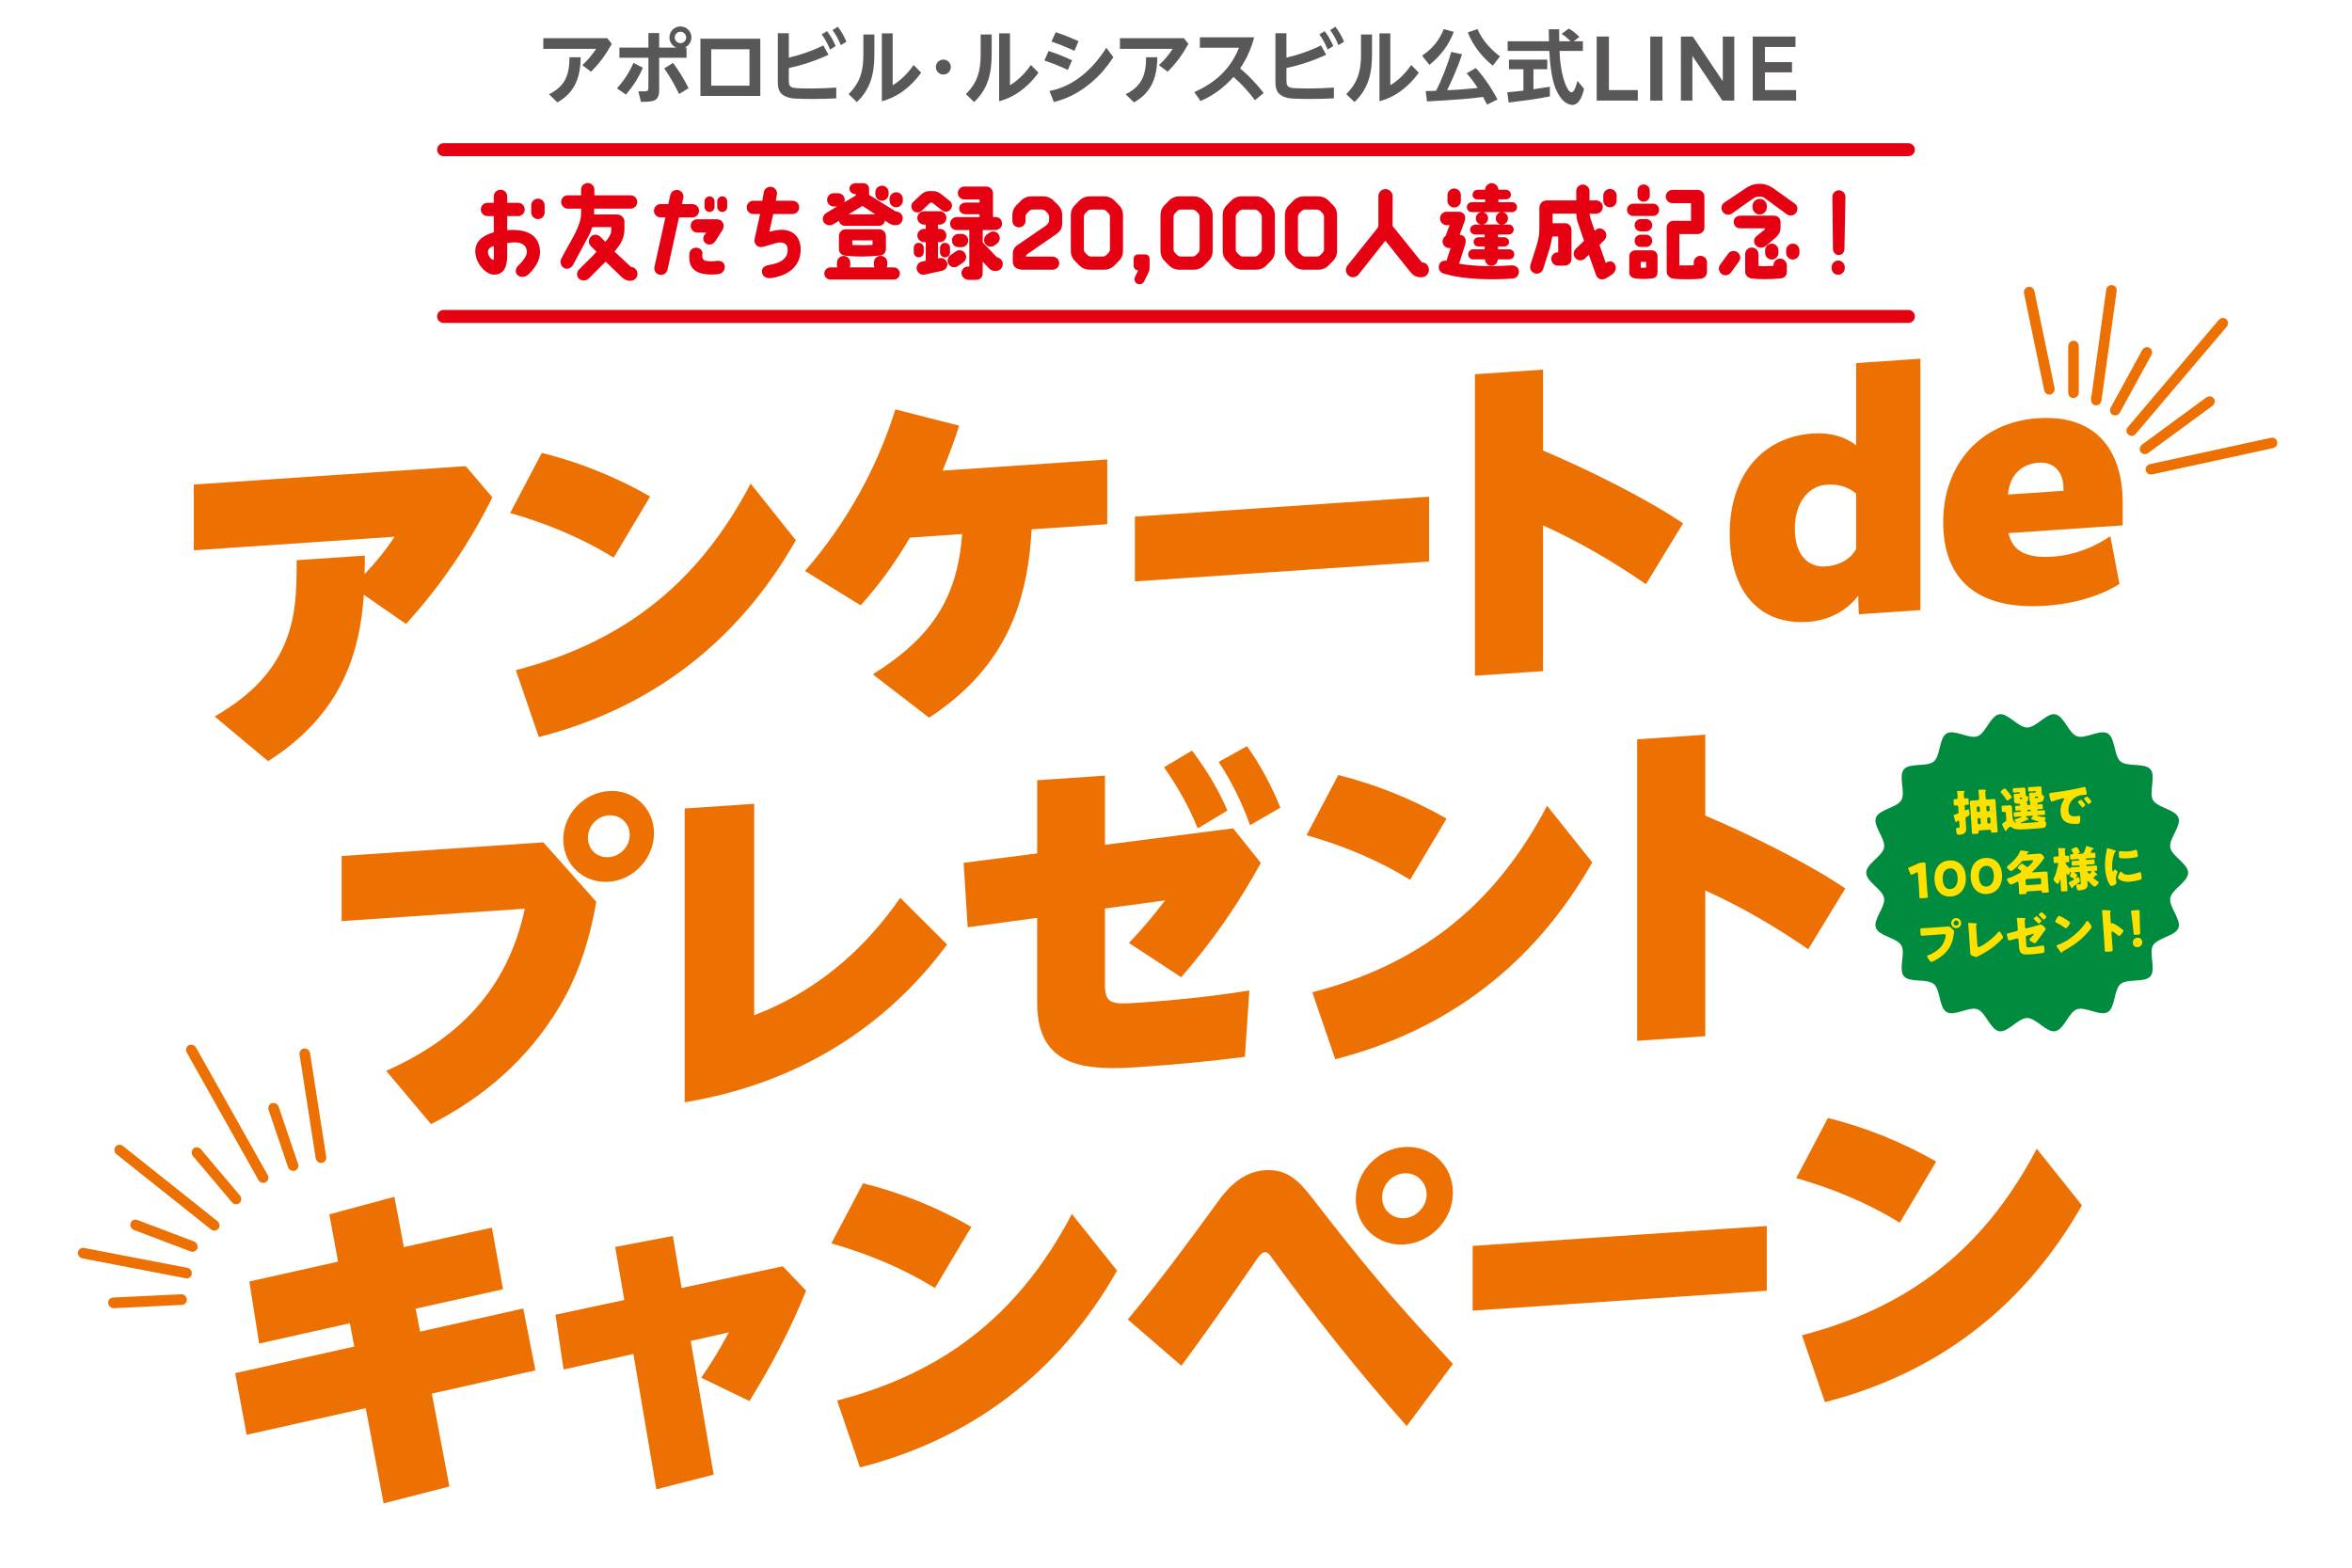 <?xml version="1.0" encoding="UTF-8"?>
<svg id="_レイヤー_1" data-name="レイヤー_1" xmlns="http://www.w3.org/2000/svg" version="1.1" viewBox="0 0 1200 800">
  <!-- Generator: Adobe Illustrator 30.0.0, SVG Export Plug-In . SVG Version: 2.1.1 Build 123)  -->
  <defs>
    <style>
      .st0 {
        fill: #595757;
      }

      .st1 {
        stroke: #e50012;
        stroke-linecap: round;
        stroke-width: 6.64px;
      }

      .st1, .st2 {
        fill: none;
        stroke-miterlimit: 10;
      }

      .st2 {
        stroke: #ec7102;
        stroke-width: 3.35px;
      }

      .st3 {
        fill: #ec7102;
      }

      .st4 {
        fill: #ffe100;
      }

      .st5 {
        fill: #e50012;
      }

      .st6 {
        fill: #008b3e;
        fill-rule: evenodd;
      }
    </style>
  </defs>
  <g>
    <line class="st1" x1="226.36" y1="161.48" x2="973.64" y2="161.48"/>
    <line class="st1" x1="226.36" y1="76.39" x2="973.64" y2="76.39"/>
    <g>
      <g>
        <path class="st5" d="M242.5,128.19c0-4.72,3.34-7.96,9.45-9.65v-8.27h-3.24c-1.9,0-3.39-1.54-3.39-3.39s1.49-3.39,3.39-3.39h3.24v-3.29c0-1.9,1.54-3.39,3.39-3.39s3.44,1.49,3.44,3.39v3.29h5.55c1.9,0,3.39,1.49,3.39,3.39s-1.49,3.39-3.39,3.39h-5.55v7.19c9.96-.82,16.54,2.46,16.74,10.99.15,4.78-3.18,9.19-6.32,11.91-1.44,1.23-4.01,1.28-5.29-.1-1.13-1.18-1.03-3.24.57-4.78,2.36-2.36,4.26-4.72,4.31-6.88,0-4.57-4.62-5.6-10.01-4.52v6.37c0,6.83-2.46,10.07-7.39,9.65-3.34-.26-8.88-5.44-8.88-11.91ZM248.97,128.19c-.26,2.31,1.8,4.42,2.77,4.47.31.05.21-3.85.21-7.04-1.75.26-2.88,1.54-2.98,2.57ZM271.05,108.42v-3.65c0-1.85,1.54-3.39,3.44-3.39s3.39,1.54,3.39,3.39v3.65c0,1.9-1.54,3.39-3.39,3.39s-3.44-1.49-3.44-3.39Z"/>
        <path class="st5" d="M303.24,99.69h18.49c1.9,0,3.39,1.49,3.39,3.39s-1.49,3.39-3.39,3.39h-18.59v2.98h11.61c2.05,0,3.8,1.54,3.85,3.59v3.85c0,3.49-1.23,6.73-3.54,9.55l-1.54,1.95,8.42,7.81c1.8.1,3.29,1.64,3.29,3.49,0,2.31-1.75,3.59-3.54,3.59h-.72c-1.18-.1-2.31-.62-3.65-1.75l-8.32-8.01-8.47,8.47c-1.49,1.39-3.49,1.54-4.98.36-1.44-1.18-1.49-3.34-.21-4.72,2.88-3.03,6.32-6.11,8.99-9.14l-2.77-2.77c-1.39-1.28-1.49-3.44-.21-4.83,1.23-1.39,3.39-1.49,4.78-.21l2.72,2.72c.62-.72.92-1.13.92-1.13,1.85-2.41,2.11-3.44,2.11-5.39v-.98h-9.71c-.36.87-.72,2.21-1.23,3.34l-8.58,15.97c-.87,1.64-2.93,2.47-4.57,1.59-1.64-.87-2.26-3.08-1.44-4.78,2.05-4.16,6.47-11.2,8.27-15.56,1.75-4.26,1.85-5.34,1.85-8.73v-1.28l-6.78.05c-1.85,0-3.39-1.54-3.39-3.44s1.49-3.39,3.39-3.39h6.78v-2.93c0-1.85,1.54-3.34,3.39-3.34s3.39,1.49,3.39,3.34v2.93Z"/>
        <path class="st5" d="M333.9,136.2l5.6-25.27h-2.47c-1.9,0-3.39-1.54-3.39-3.39s1.49-3.39,3.39-3.39h3.95l.98-4.52c.41-1.85,2.21-3.03,4.06-2.62,1.85.36,2.98,2.21,2.62,4.01l-.72,3.13h5.34c1.9,0,3.39,1.49,3.39,3.39s-1.49,3.39-3.39,3.39h-6.83l-5.85,26.65c-.41,1.85-2.21,3.03-4.06,2.62-1.85-.36-3.03-2.16-2.62-4.01ZM360.75,140c-6.57-.62-9.71-3.7-8.99-10.58.15-1.9,1.64-3.08,3.54-3.03,1.39.05,3.24,1.13,3.08,2.93-.31,2.77.26,3.75,2.98,3.95,1.64.15,2.93.05,4.52-.15,2-.21,3.8.77,3.9,2.93.1,2.31-1.69,3.65-3.13,3.8-1.95.26-3.65.36-5.91.15ZM369.23,115.3c0,.67-.21,1.28-.62,2.11l-3.65,5.65c-.98,1.64-3.03,2.21-4.67,1.28-1.69-1.03-1.8-2.98-.92-4.42l1.03-1.23h-4.62c-1.9,0-3.39-1.54-3.39-3.44s1.49-3.34,3.39-3.34h10.06c1.9,0,3.39,1.49,3.39,3.39ZM364.55,102.77v2.82c0,1.44-1.13,2.57-2.52,2.57s-2.57-1.13-2.57-2.57v-2.82c0-1.39,1.13-2.57,2.57-2.57s2.52,1.18,2.52,2.57ZM371.02,102.77v2.82c0,1.44-1.13,2.57-2.52,2.57s-2.57-1.13-2.57-2.57v-2.82c0-1.39,1.13-2.57,2.57-2.57s2.52,1.18,2.52,2.57Z"/>
        <path class="st5" d="M401.88,127.16c-.1-2.26-1.54-3.75-4.67-3.34-2.31.31-6.88,2.16-8.99,2.26-1.85.05-3.65-1.69-3.24-4.01l2.82-12.84h-3.44c-1.85,0-3.39-1.49-3.39-3.39s1.54-3.39,3.39-3.39h4.57l.77-4.37c.31-1.85,2.11-3.03,3.95-2.72,1.85.36,3.08,2.11,2.72,3.95l-.57,3.13h8.58c1.85,0,3.39,1.54,3.39,3.39s-1.54,3.39-3.39,3.39h-9.86l-2,9.04c1.49-.31,2.62-.62,3.95-.82,7.19-.98,11.81,2.67,12.02,9.45.21,6.88-3.85,13.45-15.3,15.05-1.95.26-4.36-.82-4.47-3.24-.1-1.49.82-3.08,3.85-3.54,8.16-1.23,9.5-5.19,9.29-8.01Z"/>
        <path class="st5" d="M430.99,102c0,.41-.1.87-.26,1.23l5.85-3.39v-.82h-.46c-1.49,0-2.72-1.28-2.72-2.82s1.44-2.72,2.98-2.72h4.21c1.54,0,2.82,1.28,2.82,2.77v3.18l13.66,8.52h.1c1.9,0,3.49,1.64,3.39,3.49-.05,2-1.44,3.44-3.39,3.44h-.77c-.77,0-1.95-.36-2.77-.87l-2.16-1.44c-.1,1.49-1.39,2.67-2.93,2.67h-17.51c-1.54,0-2.77-1.18-2.93-2.62l-3.03,1.9c-1.64.92-3.9.41-4.88-1.23-.92-1.64-.15-3.75,1.49-4.67l5.34-3.24h-1.64c-1.9,0-3.39-1.54-3.39-3.39s1.49-3.39,3.39-3.39h2.21c1.85,0,3.39,1.49,3.39,3.39ZM423.7,136.46h3.54c-.15-.41-.26-.82-.26-1.28l.05-1.13c0-1.9,1.49-3.44,3.39-3.44s3.39,1.54,3.39,3.44v1.13c0,.46-.1.87-.26,1.28h12.63c-.21-.46-.31-.87-.31-1.39v-1.13c0-1.9,1.54-3.39,3.44-3.39s3.39,1.49,3.39,3.39v1.13c0,.51-.1.92-.31,1.39h3.59c1.75,0,3.13,1.39,3.13,3.13s-1.39,3.08-3.13,3.08h-32.3c-1.69,0-3.13-1.39-3.13-3.08s1.44-3.13,3.13-3.13ZM431.41,130.5c-2.21-.21-3.39-1.59-3.39-3.54v-6.57c0-1.85,1.54-3.39,3.39-3.39h17.15c1.9,0,3.44,1.54,3.44,3.39v6.57c0,1.69-.87,3.24-3.08,3.44-6.68.67-11.76.67-17.51.1ZM432.89,109.39h13.71l-6.57-4.31-7.14,4.31ZM434.85,125.01c3.7.15,6.52.21,10.32-.05v-2.31h-10.32v2.36ZM449.99,102.46c-1.9,0-3.39-1.54-3.39-3.39v-.92c0-1.9,1.49-3.39,3.39-3.39s3.39,1.49,3.39,3.39v.92c0,1.85-1.54,3.39-3.39,3.39ZM457.24,105.8c-1.85,0-3.39-1.54-3.39-3.39v-.92c0-1.9,1.54-3.39,3.39-3.39s3.39,1.49,3.39,3.39v.92c0,1.85-1.49,3.39-3.39,3.39Z"/>
        <path class="st5" d="M465.81,107.44c-1.18-1.28-1.08-3.24.15-4.42l3.75-3.54c1.18-1.13,2.72-1.95,4.31-1.95h2.21c1.54,0,2.98.72,4.16,1.69l4.16,3.29c1.34,1.08,1.54,3.08.41,4.42-1.13,1.34-3.08,1.49-4.42.36l-4.57-3.59c-.21-.21-.51-.31-.77-.31-.36,0-.67.1-.87.31l-4.06,3.85c-1.28,1.23-3.24,1.13-4.47-.1ZM468.73,131.32c-1.39,0-2.52-1.13-2.52-2.52v-2.36c0-1.39,1.13-2.52,2.52-2.52s2.57,1.13,2.57,2.52v2.36c0,1.39-1.13,2.52-2.57,2.52ZM467.71,137.33c-.31-1.85.98-3.59,2.82-3.9.51-.1,1.13-.21,1.8-.36v-9.5h-.82c-1.9,0-3.49-1.54-3.49-3.39s1.59-3.39,3.49-3.39h.82v-2.16h-.82c-1.9,0-3.49-1.54-3.49-3.44s1.59-3.39,3.49-3.39h7.96c1.9,0,3.39,1.54,3.39,3.39s-1.49,3.44-3.39,3.44h-.92v2.16h.92c1.9,0,3.39,1.49,3.39,3.39s-1.49,3.39-3.39,3.39h-.92v8.27l.82-.1c1.8-.36,3.59.82,3.95,2.67.31,1.85-.98,3.44-2.82,3.8,0,0-7.09,1.59-8.88,1.95-1.85.31-3.59-.98-3.9-2.82ZM484.7,126.44v2.36c0,1.39-1.13,2.52-2.57,2.52s-2.52-1.13-2.52-2.52v-2.36c0-1.39,1.13-2.52,2.52-2.52s2.57,1.13,2.57,2.52ZM484.65,130.4l2.72-1.9c1.39-1.23,3.54-1.03,4.78.41,1.18,1.39,1.03,3.54-.41,4.78l-2.72,1.9c-1.39,1.18-3.54,1.03-4.78-.41-1.18-1.44-1.03-3.54.41-4.78ZM508.22,110.78c1.69.1,3.03,1.34,3.03,3.44,0,1.85-1.64,3.18-3.54,3.18h-6.32v6.32l7.29,7.6c1.64.26,2.93,1.64,2.93,3.39s-1.23,3.54-3.49,3.54h-.82c-.82,0-1.9-.51-2.62-1.23l-3.29-3.49-.05,6.11c-.1,2.21-1.59,3.18-3.44,3.18h-3.65c-1.85,0-3.7-1.54-3.7-3.39s1.34-3.39,3.18-3.39h.82v-18.64h-6.42c-1.85,0-3.39-1.28-3.39-3.34,0-1.69,1.54-3.29,3.39-3.29h11.66v-1.44h-6.98c-1.9,0-3.44-1.03-3.44-2.93s1.54-3.03,3.44-3.03h6.98v-1.59h-7.7c-1.9,0-3.39-1.34-3.39-3.24s1.49-3.34,3.39-3.34h11.09c1.9,0,3.44,1.49,3.44,3.39v12.17h1.59ZM489.07,126.13c-1.9,0-3.39-1.49-3.39-3.39s1.49-3.39,3.39-3.39h1.54c1.9,0,3.39,1.54,3.39,3.39s-1.49,3.39-3.39,3.39h-1.54ZM509.51,119.61c1.03,1.59.62,3.7-.92,4.78l-1.28.92c-1.54,1.03-3.65.62-4.67-.92-1.03-1.59-.62-3.7.92-4.78l1.28-.87c1.54-1.08,3.65-.67,4.67.87Z"/>
      </g>
      <g>
        <path class="st5" d="M532.41,100.2c1.85,0,3.75.77,5.08,2.11l2.41,2.41c1.34,1.34,2.05,3.08,2.05,4.98v3.85c0,2.98-.92,4.47-3.13,6.01l-14.74,10.17c-.41.31-.67.72-.67,1.23h13.66c1.85,0,3.34,1.49,3.34,3.34s-1.49,3.34-3.34,3.34h-15.2c-2.82,0-5.14-1.28-5.14-4.11v-3.9c0-2.16.87-3.54,2.41-4.57l14.17-9.71c.77-.57,1.95-1.49,1.95-3.08v-1.64c0-.67-.31-1.34-.77-1.85-.36-.36-.72-.72-1.08-1.08-.51-.51-1.18-.77-1.9-.77h-4.57c-.72,0-1.39.26-1.85.77-.36.36-.72.72-1.08,1.08-.51.51-.77,1.18-.77,1.85v2.05c0,1.85-1.54,3.34-3.39,3.34s-3.34-1.49-3.34-3.34v-2.98c0-1.9.77-3.65,2.05-4.98l2.47-2.41c1.28-1.34,3.13-2.11,4.98-2.11h6.37Z"/>
        <path class="st5" d="M563.52,100.2c1.85,0,3.65.77,4.98,2.05l2.41,2.47c1.34,1.28,2.05,3.08,2.05,4.98v18.44c0,1.9-.72,3.7-2.05,4.98l-2.41,2.47c-1.34,1.28-3.13,2.05-4.98,2.05h-7.75c-1.85,0-3.65-.77-4.98-2.05l-2.41-2.47c-1.34-1.28-2.05-3.08-2.05-4.98v-18.44c0-1.9.72-3.7,2.05-4.98l2.41-2.47c1.34-1.28,3.13-2.05,4.98-2.05h7.75ZM566.3,110.63c0-.67-.31-1.39-.77-1.85l-1.08-1.08c-.51-.51-1.18-.77-1.9-.77h-5.8c-.72,0-1.39.26-1.9.77-.36.36-.72.72-1.08,1.08-.46.46-.77,1.18-.77,1.85v16.59c0,.67.31,1.39.77,1.85.36.36.72.72,1.08,1.08.51.51,1.18.77,1.9.77h5.8c.72,0,1.39-.26,1.9-.77l1.08-1.08c.46-.46.77-1.18.77-1.85v-16.59Z"/>
        <path class="st5" d="M579.03,141.49l1.64-3.54c-1.23,0-2.26-1.03-2.26-2.26v-3.7c0-1.18.98-2.16,2.16-2.16h3.75c1.23,0,2.21.98,2.21,2.16v4.72c0,.82-.21,1.64-.57,2.36l-2.26,4.57c-.62,1.23-2.11,1.8-3.44,1.18-1.23-.56-1.8-2.05-1.23-3.34Z"/>
        <path class="st5" d="M609.27,100.2c1.85,0,3.65.77,4.98,2.05l2.41,2.47c1.34,1.28,2.05,3.08,2.05,4.98v18.44c0,1.9-.72,3.7-2.05,4.98l-2.41,2.47c-1.34,1.28-3.13,2.05-4.98,2.05h-7.75c-1.85,0-3.65-.77-4.98-2.05l-2.41-2.47c-1.34-1.28-2.05-3.08-2.05-4.98v-18.44c0-1.9.72-3.7,2.05-4.98l2.41-2.47c1.34-1.28,3.13-2.05,4.98-2.05h7.75ZM612.05,110.63c0-.67-.31-1.39-.77-1.85-.36-.36-.72-.72-1.08-1.08-.51-.51-1.18-.77-1.9-.77h-5.8c-.72,0-1.39.26-1.9.77-.36.36-.72.72-1.08,1.08-.46.46-.77,1.18-.77,1.85v16.59c0,.67.31,1.39.77,1.85.36.36.72.72,1.08,1.08.51.51,1.18.77,1.9.77h5.8c.72,0,1.39-.26,1.9-.77.36-.36.72-.72,1.08-1.08.46-.46.77-1.18.77-1.85v-16.59Z"/>
        <path class="st5" d="M641.01,100.2c1.85,0,3.65.77,4.98,2.05l2.41,2.47c1.34,1.28,2.05,3.08,2.05,4.98v18.44c0,1.9-.72,3.7-2.05,4.98l-2.41,2.47c-1.34,1.28-3.13,2.05-4.98,2.05h-7.75c-1.85,0-3.65-.77-4.98-2.05l-2.41-2.47c-1.34-1.28-2.05-3.08-2.05-4.98v-18.44c0-1.9.72-3.7,2.05-4.98l2.41-2.47c1.34-1.28,3.13-2.05,4.98-2.05h7.75ZM643.78,110.63c0-.67-.31-1.39-.77-1.85-.36-.36-.72-.72-1.08-1.08-.51-.51-1.18-.77-1.9-.77h-5.8c-.72,0-1.39.26-1.9.77-.36.36-.72.72-1.08,1.08-.46.46-.77,1.18-.77,1.85v16.59c0,.67.31,1.39.77,1.85.36.36.72.72,1.08,1.08.51.51,1.18.77,1.9.77h5.8c.72,0,1.39-.26,1.9-.77.36-.36.72-.72,1.08-1.08.46-.46.77-1.18.77-1.85v-16.59Z"/>
        <path class="st5" d="M672.74,100.2c1.85,0,3.65.77,4.98,2.05l2.41,2.47c1.34,1.28,2.05,3.08,2.05,4.98v18.44c0,1.9-.72,3.7-2.05,4.98l-2.41,2.47c-1.34,1.28-3.13,2.05-4.98,2.05h-7.75c-1.85,0-3.65-.77-4.98-2.05l-2.41-2.47c-1.34-1.28-2.05-3.08-2.05-4.98v-18.44c0-1.9.72-3.7,2.05-4.98l2.41-2.47c1.34-1.28,3.13-2.05,4.98-2.05h7.75ZM675.51,110.63c0-.67-.31-1.39-.77-1.85-.36-.36-.72-.72-1.08-1.08-.51-.51-1.18-.77-1.9-.77h-5.8c-.72,0-1.39.26-1.9.77-.36.36-.72.72-1.08,1.08-.46.46-.77,1.18-.77,1.85v16.59c0,.67.31,1.39.77,1.85.36.36.72.72,1.08,1.08.51.51,1.18.77,1.9.77h5.8c.72,0,1.39-.26,1.9-.77.36-.36.72-.72,1.08-1.08.46-.46.77-1.18.77-1.85v-16.59Z"/>
      </g>
      <g>
        <path class="st5" d="M706.89,96.5c2,0,3.65,1.64,3.65,3.65,0,0,0,15-.05,15.15l14.99,18.64h.21c1.9,0,3.34,1.69,3.34,3.8s-1.69,3.7-3.59,3.7l-.82.05c-2.52-.15-3.85-1.18-5.19-2.88l-12.63-15.77-13.61,17.2c-1.23,1.59-3.49,1.9-5.08.67-1.59-1.23-1.9-3.54-.67-5.14l15.25-19.05c.36-.46.57-1.08.57-1.69v-14.69c0-2,1.64-3.65,3.65-3.65Z"/>
        <path class="st5" d="M774.97,138.56c.05,1.85-1.39,3.49-3.24,3.59-9.6.67-25.11.72-35.48-2.67-1.75-.57-2.57-2.52-2-4.31.51-1.69,2.16-2.36,3.75-2.11l2.11-6.47h-.72c-1.85,0-3.39-1.54-3.39-3.39.05-1.18.62-2.21,1.54-2.82l2.05-5.49h-1.49c-1.9,0-3.39-1.54-3.39-3.44s1.49-3.39,3.39-3.39h6.11c2.62,0,4.11,2.21,2.98,5.03l-2.46,6.73c2.62.15,3.65,2.31,2.82,5.03l-3.13,9.71c8.94,1.59,19.41,1.39,26.7.87,1.9-.15,3.85,1.03,3.85,3.13ZM741.9,105.9c-1.85,0-3.39-1.49-3.39-3.39v-2.93c0-1.9,1.54-3.39,3.39-3.39s3.44,1.49,3.44,3.39v2.93c0,1.9-1.54,3.39-3.44,3.39ZM757.72,103.18v-1.39h-3.85c-1.44,0-2.57-.98-2.57-2.36s1.13-2.57,2.52-2.57l3.85-.05c.1-1.8,1.59-3.34,3.44-3.34s3.29,1.54,3.39,3.34h3.8c1.44,0,2.57,1.13,2.57,2.52s-1.13,2.41-2.57,2.41h-3.8v1.44h6.93c1.44,0,2.57,1.13,2.57,2.52s-1.13,2.57-2.57,2.57h-4.83c1.54.15,2.77,1.49,2.77,3.08v.15c0,1.59-1.18,2.88-2.67,3.08h3.08c1.39,0,2.52,1.13,2.52,2.52s-1.13,2.57-2.52,2.57h-5.49v1.39h3.08c1.39,0,2.57,1.03,2.57,2.41s-1.18,2.36-2.57,2.36h-3.08v1.39h5.75c1.39,0,2.57,1.18,2.57,2.57s-1.18,2.57-2.57,2.57h-5.8c-.2,1.39-.87,3.13-3.34,3.29-1.64.05-3.08-1.34-3.29-3.29h-5.96c-1.44,0-2.57-1.18-2.57-2.57s1.13-2.57,2.57-2.57h5.85v-1.39h-3.08c-1.44,0-2.57-.92-2.57-2.36s1.13-2.41,2.57-2.41h3.08v-1.39h-4.93c-1.39,0-2.52-1.13-2.52-2.57s1.44-2.52,2.88-2.52h2.77c-1.54-.21-2.72-1.49-2.72-3.08v-.15c0-1.59,1.23-2.93,2.77-3.08h-4.78c-1.44,0-2.57-1.13-2.57-2.57s1.13-2.52,2.57-2.52h6.73ZM756.49,108.26c1.54.15,2.72,1.49,2.72,3.08v.15c0,1.59-1.18,2.88-2.67,3.08h9.29c-1.49-.21-2.67-1.49-2.67-3.08v-.15c0-1.59,1.23-2.93,2.77-3.08h-9.45Z"/>
        <path class="st5" d="M822.21,140.26s-2.98,2.16-4.31,2.26c-2.05.26-3.13-.82-3.8-2.77-.87-2.47-2.21-6.06-3.49-9.76l-1.95,1.95c-1.39,1.28-3.54,1.23-4.83-.15-1.28-1.34-1.23-3.49.1-4.78l4.26-4.11c-1.69-5.03-3.08-9.04-3.08-9.04-.51-1.54-.82-3.18-.87-4.83h-12.07v4.88h6.32c2.16,0,3.29,1.75,3.29,3.44v14.84c0,1.85-1.54,3.34-3.39,3.34-.15,0-3.54.05-3.54.05-1.85,0-3.39-1.59-3.39-3.49s1.54-3.34,3.39-3.34h.15v-8.06h-3.03c-.21,1.54-.57,3.24-1.18,5.65l-3.49,10.94c-.56,1.8-2.46,2.77-4.26,2.21-1.8-.57-2.77-2.52-2.21-4.31,1.23-3.7,3.34-10.53,3.39-10.68.92-3.34,1.18-5.49,1.18-8.06v-10.22c0-1.9,1.18-3.95,3.85-3.95h14.99l-.05-4.72c0-1.85,1.54-3.39,3.39-3.39s3.39,1.54,3.39,3.39v4.72h3.39c1.9,0,3.39,1.49,3.39,3.39s-1.49,3.39-3.39,3.39h-3.34c.05.87.2,1.75.51,2.62l2.11,6.11.46-.41c1.34-1.28,3.18-1.03,4.52.31,1.28,1.39,1.23,3.59-.1,4.88l-2.47,2.41,3.24,9.29c.1-.21.72-.56.87-.62,1.59-.67,3.08-.1,3.9,1.54,1.03,2-.41,4.16-1.85,5.08ZM824.83,102.41c0,1.85-1.54,3.39-3.44,3.39s-3.39-1.54-3.39-3.39v-2.62c0-1.85,1.54-3.39,3.39-3.39s3.44,1.54,3.44,3.39v2.62Z"/>
        <path class="st5" d="M833.2,103.95h10.22c1.69,0,3.08,1.39,3.08,3.08v.1c0,1.69-1.39,3.08-3.08,3.08h-10.22c-1.7,0-3.08-1.39-3.08-3.08v-.1c0-1.69,1.39-3.08,3.08-3.08ZM831.25,138.92v-8.11c0-1.59,1.23-3.08,3.08-3.08h8.42c1.59,0,2.93,1.28,2.93,3.08v8.11c0,1.69-.87,2.88-2.52,3.13-2.16.36-6.83.46-9.24-.05-1.69-.31-2.67-1.49-2.67-3.08ZM842.96,114.99c0,1.69-1.39,3.08-3.08,3.08h-2.82c-1.69,0-3.08-1.39-3.08-3.08v-.1c0-1.69,1.39-3.08,3.08-3.08h2.82c1.7,0,3.08,1.39,3.08,3.08v.1ZM842.96,122.85v.1c0,1.69-1.39,3.08-3.08,3.08h-2.82c-1.69,0-3.08-1.39-3.08-3.08v-.1c0-1.69,1.39-3.08,3.08-3.08h2.82c1.7,0,3.08,1.39,3.08,3.08ZM838.64,94.14c1.69,0,3.08,1.39,3.08,3.08v2.62c0,1.69-1.39,3.08-3.08,3.08h-.1c-1.69,0-3.08-1.39-3.08-3.08v-2.62c0-1.69,1.39-3.08,3.08-3.08h.1ZM837.1,136.61c.67.05,2,.05,2.77,0v-2.98h-2.77v2.98ZM870.94,138.66c0,2.21-1.64,3.49-3.39,3.59-4.21.36-10.58.36-13.45,0-2.26-.05-3.75-2.11-3.75-3.39v-22.8c0-1.85,1.64-3.39,3.54-3.39l8.88.05v-9.04h-9.45c-1.9,0-3.44-1.54-3.44-3.39s1.54-3.39,3.44-3.39h12.89c1.85,0,3.39,1.54,3.39,3.39v16.28c-.2,1.75-2,2.88-3.49,2.88h-9.3v15.97c2.05.05,5.39.05,7.34-.05v-1.44c0-1.9,1.54-3.39,3.39-3.39s3.39,1.49,3.39,3.39v4.72Z"/>
        <path class="st5" d="M886.55,128.8c1.49,1.13,1.75,3.24.62,4.72l-4.06,5.6c-1.18,1.49-3.29,1.8-4.78.67-1.49-1.13-1.8-3.29-.67-4.78l4.11-5.6c1.13-1.49,3.29-1.8,4.78-.62ZM897.69,93.78c2.41,0,4.78.72,6.78,2.11l11.09,7.91c1.59,1.03,1.95,3.18.87,4.72-1.03,1.54-3.13,1.9-4.72.87-3.29-2.31-9.35-6.88-11.61-8.47-.51-.36-1.18-.56-1.85-.56h-1.23c-.62,0-1.23.21-1.8.51-2.88,1.85-8.32,5.75-11.55,8.06-1.54,1.08-3.65.72-4.72-.82-1.13-1.49-.77-3.65.77-4.72l11.04-7.39c2.05-1.44,4.47-2.21,6.93-2.21ZM887.94,110.06h17c2.21,0,3.24,1.23,3.49,2.93.05.31,0,2.88,0,2.88,0,2.41-.67,3.59-2.26,5.19l-5.19,4.42c-1.64,1.39-4.21,1.08-5.34-.41-1.34-1.85-.62-3.65.72-4.72,1.08-.98,2.77-2.16,3.7-2.93.26-.15.31-.26.46-.92h-12.58c-2.11.05-3.39-1.44-3.39-3.34s1.54-3.08,3.39-3.08ZM911.66,135.48v3.13c0,1.8-.98,3.08-2.88,3.44-5.6.57-11.86.51-14.84.1-2.05-.15-3.54-1.8-3.54-3.24v-9.29c0-1.85,1.54-3.29,3.39-3.29s3.39,1.44,3.39,3.29v6.11c2.62.21,4.72.1,7.65-.1,0-.15.05-.67.05-.82.2-1.64,1.64-2.82,3.34-2.82,1.9,0,3.44,1.59,3.44,3.49ZM894.15,105.8v-.72c0-2,1.64-3.59,3.65-3.59s3.65,1.59,3.65,3.59v.72c0,2-1.64,3.65-3.65,3.65s-3.65-1.64-3.65-3.65ZM903.96,132.45c-1.9,0-3.39-1.54-3.39-3.39v-1.34c0-1.85,1.49-3.39,3.39-3.39s3.39,1.54,3.39,3.39v1.34c0,1.85-1.54,3.39-3.39,3.39ZM918.08,129.06c0,1.85-1.54,3.39-3.39,3.39s-3.39-1.54-3.39-3.39v-1.34c0-1.85,1.49-3.39,3.39-3.39s3.39,1.54,3.39,3.39v1.34Z"/>
        <path class="st5" d="M941.19,136.3v.57c0,1.85-1.49,3.34-3.34,3.34-1.85.05-3.34-1.44-3.34-3.29v-.57c0-1.85,1.49-3.39,3.34-3.39s3.34,1.49,3.34,3.34ZM934.87,100.46c0-1.85,1.49-3.34,3.34-3.34s3.34,1.49,3.34,3.34l-.51,26.34c0,1.85-1.03,3.34-2.88,3.34s-2.98-1.49-2.98-3.34l-.31-26.34Z"/>
      </g>
    </g>
    <g>
      <path class="st0" d="M309.81,19.48l2.33,2.91c-2.91,5.24-6.31,9.99-10.61,14.21l-4.42-3.36c3.03-2.79,4.75-4.96,7.04-8.31h-26.95v-5.45h32.6ZM296.25,29.22c-.04,9.91-2.79,17.98-11.88,23.02l-4.26-4.14c8.31-4.14,10.44-9.99,10.44-18.88h5.69Z"/>
      <path class="st0" d="M314.77,45.08c3.56-3.97,6.27-8.07,8.44-12.98l4.79,2.46c-2.33,5.32-4.91,9.3-8.64,13.72l-4.59-3.19ZM350.28,24.31v5.16h-13.97v16.79c0,2.99-1.11,4.55-2.79,5.12-1.72.57-4.14.57-6.51.61l-1.31-5.41c.94,0,1.84.04,2.74.04,2.01,0,2.38-.33,2.38-1.84v-15.32h-14.79v-5.16h14.79v-7.45h5.49v7.45h8.76c-2.13-.86-3.52-2.91-3.52-5.2,0-3.11,2.5-5.61,5.61-5.61s5.61,2.5,5.61,5.61c0,2.29-1.39,4.34-3.52,5.2h1.02ZM351.3,44.99l-4.83,2.99c-2.38-4.96-4.46-8.56-7.58-13.07l4.51-2.83c2.99,4.1,5.65,8.36,7.91,12.9M344.26,19.11c0,1.6,1.27,2.91,2.91,2.91s2.91-1.31,2.91-2.91-1.31-2.91-2.91-2.91-2.91,1.31-2.91,2.91"/>
      <path class="st0" d="M357.36,19.76h30.55v29.2h-30.55v-29.2ZM382.39,25.13h-19.5v18.59h19.5v-18.59Z"/>
      <path class="st0" d="M420.07,23.16l2.66,4.79c-6.55,2.99-13.23,5.28-20.27,6.76v6.31c0,2.09.25,3.32,2.5,3.81,1.47.29,7.21.33,9.01.33,4.22,0,8.48-.2,12.7-.45v5.49c-3.85.2-7.74.29-11.63.29-2.95,0-5.86,0-8.81-.16-2.42-.12-4.38-.37-6.51-1.72-2.42-1.47-2.87-4.1-2.87-6.72v-24.94h5.61v12.45c6.06-1.39,12-3.44,17.61-6.23M421.95,15.91c1.97,2.5,3.11,4.71,4.42,7.58l-2.87,1.8c-1.23-2.99-2.38-5.12-4.26-7.74l2.7-1.64ZM427.44,13.66c1.84,2.33,3.24,4.91,4.42,7.62l-2.87,1.76c-1.31-3.19-2.25-4.87-4.22-7.7l2.66-1.68Z"/>
      <path class="st0" d="M446.11,17.59v9.79c0,9.75-1.6,17.65-8.93,24.7l-4.22-4.05c5.98-5.94,7.54-11.92,7.54-20.19v-10.24h5.61ZM455.45,17.02v26.46c4.34-2.54,7.82-6.27,10.69-10.32l3.85,3.93c-5.04,6.96-11.67,12.33-20.07,14.58V17.02h5.53Z"/>
      <path class="st0" d="M481.3,30.41c2.13,0,3.81,1.68,3.81,3.81s-1.68,3.81-3.81,3.81-3.81-1.68-3.81-3.81,1.68-3.81,3.81-3.81"/>
      <path class="st0" d="M505.95,17.59v9.79c0,9.75-1.6,17.65-8.93,24.7l-4.22-4.05c5.98-5.94,7.54-11.92,7.54-20.19v-10.24h5.61ZM515.29,17.02v26.46c4.34-2.54,7.82-6.27,10.69-10.32l3.85,3.93c-5.04,6.96-11.67,12.33-20.07,14.58V17.02h5.53Z"/>
      <path class="st0" d="M546.95,30.78l-2.13,4.91c-4.05-1.92-7.74-3.36-11.96-4.83l2.13-4.83c4.1,1.31,8.07,2.91,11.96,4.75M564.44,24.39l3.6,4.79c-3.89,5.94-8.31,10.9-14.01,15.11-5.2,3.85-10.08,6.14-16.34,7.78l-2.25-5.65c12.66-2.38,22.36-11.47,29-22.04M550.27,20.99l-2.09,4.96c-4.01-1.88-7.5-3.28-11.71-4.75l2.17-4.79c3.97,1.35,7.74,2.87,11.63,4.59"/>
      <path class="st0" d="M604,19.48l2.33,2.91c-2.91,5.24-6.31,9.99-10.61,14.21l-4.42-3.36c3.03-2.79,4.75-4.96,7.04-8.31h-26.95v-5.45h32.6ZM590.45,29.22c-.04,9.91-2.79,17.98-11.88,23.02l-4.26-4.14c8.31-4.14,10.44-9.99,10.44-18.88h5.69Z"/>
      <path class="st0" d="M612.52,51.55l-3.19-4.55c10.65-4.75,18.43-11.63,22.81-22.65h-19.95v-5.32h27.69c-1.52,5.82-3.81,10.94-7.17,15.89,4.46,3.69,8.44,7.95,12,12.53l-4.42,3.69c-3.28-4.38-6.8-8.27-10.94-11.88-4.96,5.45-10.03,9.34-16.83,12.29"/>
      <path class="st0" d="M673.96,23.16l2.66,4.79c-6.55,2.99-13.23,5.28-20.27,6.76v6.31c0,2.09.25,3.32,2.5,3.81,1.48.29,7.21.33,9.01.33,4.22,0,8.48-.2,12.7-.45v5.49c-3.85.2-7.74.29-11.63.29-2.95,0-5.86,0-8.81-.16-2.42-.12-4.38-.37-6.51-1.72-2.42-1.47-2.87-4.1-2.87-6.72v-24.94h5.61v12.45c6.06-1.39,12-3.44,17.61-6.23M675.84,15.91c1.97,2.5,3.11,4.71,4.42,7.58l-2.87,1.8c-1.23-2.99-2.38-5.12-4.26-7.74l2.7-1.64ZM681.33,13.66c1.84,2.33,3.24,4.91,4.42,7.62l-2.87,1.76c-1.31-3.19-2.25-4.87-4.22-7.7l2.66-1.68Z"/>
      <path class="st0" d="M700.01,17.59v9.79c0,9.75-1.6,17.65-8.93,24.7l-4.22-4.05c5.98-5.94,7.54-11.92,7.54-20.19v-10.24h5.61ZM709.34,17.02v26.46c4.34-2.54,7.82-6.27,10.69-10.32l3.85,3.93c-5.04,6.96-11.67,12.33-20.07,14.58V17.02h5.53Z"/>
      <path class="st0" d="M729.29,33.12l-3.73-4.71c5.08-3.36,8.85-7.91,11.06-13.56l5.08,1.43c-2.46,6.72-6.88,12.37-12.41,16.83M744.16,50.73c-5.37.41-10.73.74-16.1,1.02l-.66-5.28c1.8,0,3.56-.08,5.32-.16,2.87-5.69,6.06-13.72,7.7-19.82l5.49,1.19c-1.31,4.59-5.37,14.09-7.58,18.35,1.76-.08,3.52-.12,5.28-.25,3.44-.21,6.88-.61,10.32-.9-1.72-2.7-3.52-5.08-5.65-7.45l4.67-2.74c4.01,4.34,8.36,10.81,11.06,16.06l-5.32,2.62c-.65-1.31-1.31-2.62-2.01-3.89-4.18.57-8.36.94-12.53,1.27M748.87,16.57l4.96-1.76c2.21,5.45,6.8,10.53,11.47,13.97l-3.65,4.71c-5.61-4.46-10.03-10.2-12.78-16.92"/>
      <path class="st0" d="M777.25,35.33h-7.37v-4.91h19.54v4.91h-7.05v10.24c2.79-.41,5.57-.86,8.36-1.31l.04,4.91c-6.96,1.47-14.05,2.29-21.05,3.15l-.7-5.24c2.74-.25,5.49-.49,8.23-.82v-10.94ZM807.6,21.07v4.91h-11.92c.2,5.45.9,11.26,2.78,16.42.41,1.19,1.84,4.71,3.32,4.71s2.54-3.81,3.03-5.86l3.4,4.1c-.7,2.87-2.29,8.19-5.98,8.19-1.6,0-3.19-.9-4.38-1.92-1.8-1.6-3.19-4.14-4.14-6.35-2.17-5.24-2.99-13.56-3.24-19.29h-21.26v-4.91h21.09c-.04-2.05-.12-4.1-.12-6.14h5.28c0,2.05.04,4.1.08,6.14h5.82c-1.23-1.27-3.15-2.87-4.63-3.81l3.65-2.66c2.09,1.15,3.85,2.54,5.41,4.3l-2.95,2.17h4.75Z"/>
      <polygon class="st0" points="814.64 18.65 820.87 18.65 820.87 45.97 835.61 45.97 835.61 51.33 814.64 51.33 814.64 18.65"/>
      <rect class="st0" x="841.96" y="18.65" width="6.23" height="32.68"/>
      <polygon class="st0" points="857.6 18.65 863.67 18.65 878.98 41.46 878.98 18.65 884.84 18.65 884.84 51.33 878.78 51.33 863.46 28.52 863.46 51.33 857.6 51.33 857.6 18.65"/>
      <polygon class="st0" points="894.26 18.65 916.05 18.65 916.05 23.97 900.48 23.97 900.48 31.71 914.29 31.71 914.29 36.92 900.48 36.92 900.48 45.97 916.38 45.97 916.38 51.33 894.26 51.33 894.26 18.65"/>
    </g>
  </g>
  <g>
    <path class="st3" d="M136.74,388.41l-27.19-22.77c15.15-8.94,27.71-19.43,35.11-35.77,6.54-14.55,6.71-28.68,6.71-44l34.77-2.35c0,3.1,0,6.37-.17,9.48,5.68-5.89,10.84-12.26,15.32-19.11l-102.4,6.93v-33.56l138.72-9.39,13.6,15.94c-11.7,23.51-26.33,45.15-44.06,64.6l-21.51-14.89c-1.03,14.53-3.61,28.64-10.15,42.68-8.26,17.77-22.37,31.98-38.72,42.21"/>
    <path class="st3" d="M331.7,253.36l-18.59,31.2c-16.35-10.08-34.25-17.47-52.84-22.76l16.18-30.7c19.45,4.88,38.04,12.4,55.25,22.25M382.99,246.79l23.06,28.9c-29.95,52.63-74.52,85.93-131.15,100.44l-11.7-34.15c52.84-13.73,92.08-42.37,119.79-95.19"/>
    <path class="st3" d="M526.36,270.13c-2.24,40.08-14.8,71.39-52.32,96.13l-28.74-22.15c30.64-19.11,43.2-39.58,45.61-71.58l-26.68,1.81c-7.23,12.36-15.49,23.94-25.13,34.57l-28.4-17.53c21-24.14,36.66-52.22,46.13-82.46l32.53,8.3c-2.41,7.74-5.34,15.33-8.43,22.94l83.99-5.69v33.04l-38.55,2.61Z"/>
    <polygon class="st3" points="729.11 253.48 729.11 286.53 579.03 296.68 579.03 263.64 729.11 253.48"/>
    <path class="st3" d="M787.28,268.13v74.35l-34.77,2.35v-153.86l34.77-2.35v41.3c23.92,10.08,54.04,25.26,71.42,37.16l-18.93,31.06c-16.52-11.44-33.91-21.63-52.49-30.01"/>
    <path class="st3" d="M948.37,313.47l-.3-9.45c-6.02,7.78-14.89,12.59-25.72,13.32-24.66,1.67-39.85-15.5-39.85-44.98s16.39-49.39,42.41-51.15c8.87-.6,16.39,1.6,22.11,6.02v-41.96l32.78-2.22v128.29l-31.43,2.13ZM931.37,289.05c7.67-.52,13.08-4.19,15.64-8.88v-28.27c-4.21-3.63-9.32-4.93-15.04-4.55-9.17.62-16.24,8.92-16.24,22.46s6.92,19.84,15.64,19.25"/>
    <path class="st3" d="M1043.77,309.11c-34.44,2.33-52.34-12.85-52.34-42.63s19.25-51.08,48.12-53.04c32.48-2.2,43.46,19.47,43.46,42.93v11.73l-58.2,3.94c1.5,8.02,7.67,13.02,22.26,12.03,12.18-.82,21.81-5.24,29.63-10.43l4.66,24.35c-9.47,5.91-22.41,10.09-37.6,11.12M1024.52,252.36l28.27-1.91v-1.2c0-7.52-4.06-13.71-12.63-13.13-8.42.57-14.89,5.97-15.64,16.25"/>
    <path class="st3" d="M277.23,429.85l27.02,30.35c-3.27,18.64-8.78,36.74-18.76,53.42-16.01,26.73-38.38,46.14-65.57,60.03l-22.89-27.19c37.35-16.64,61.96-41.89,70.74-82.75l-93.46,6.33v-33.21l102.92-6.97ZM287.38,428.31c0-12.73,10.33-23.76,23.24-24.63,12.74-.86,23.06,8.77,23.06,21.5s-10.33,23.93-23.06,24.8c-12.91.87-23.24-8.75-23.24-21.66M299.95,427.46c0,6.02,4.65,10.36,10.67,9.95,5.85-.4,10.67-5.54,10.67-11.39s-4.82-10.34-10.67-9.95c-6.02.41-10.67,5.54-10.67,11.39"/>
    <path class="st3" d="M384.78,410.18v107.91c30.81-11.72,55.76-32.69,74.52-59.95l23.92,23.85c-33.39,45.11-80.03,71.68-133.9,80.49v-149.9l35.45-2.4Z"/>
    <path class="st3" d="M582,544.49c-27.02,1.83-52.84,1.17-52.84-32.74v-43.37l-35.45,4.81-2.06-32.9,37.52-4.78v-37.35l34.59-2.34v35.28l65.4-8.39,14.11,17.63c-11.36,20.91-24.96,40.41-40.62,58.34l-26.68-17.47c6.54-6.81,12.74-14.11,18.42-21.73l-30.64,4.14v39.24c0,9.81,4.47,9.68,16.52,8.86,23.41-1.58,40.27-3.59,57.14-6.28l-2.24,33.88c-17.73,2.23-35.46,3.95-53.18,5.15M593.88,391.55l14.28-8.54c7.06,9.33,13.42,19.74,18.07,30.62l-15.15,9.11c-4.47-11.06-10.33-21.5-17.21-31.19M621.76,388.81l14.46-8.04c6.71,9.36,12.74,20.65,17.04,31.38l-15.49,8.96c-3.96-11.26-9.64-22.75-16.01-32.3"/>
    <path class="st3" d="M738.04,417.76l-18.59,31.2c-16.35-10.08-34.25-17.47-52.84-22.76l16.18-30.7c19.45,4.88,38.04,12.4,55.25,22.25M789.33,411.19l23.06,28.9c-29.95,52.63-74.52,85.93-131.15,100.44l-11.7-34.15c52.84-13.73,92.08-42.37,119.79-95.19"/>
    <path class="st3" d="M870.05,454.43v74.35l-34.77,2.35v-153.86l34.77-2.35v41.3c23.92,10.08,54.04,25.26,71.42,37.16l-18.93,31.06c-16.52-11.44-33.91-21.63-52.49-30.01"/>
    <polygon class="st3" points="195.72 767.2 186.6 718.59 125.84 732.17 119.99 700.73 180.75 687.15 178.51 675.26 132.21 685.62 127.22 653.95 172.49 643.82 168.01 619.69 201.23 610.73 206.05 636.39 250.97 626.46 256.65 657.92 212.07 667.82 214.31 679.55 266.97 667.72 273.17 699.31 220.33 711.15 229.28 758.56 195.72 767.2"/>
    <path class="st3" d="M334.87,760.02l-11.7-69.08-35.63,7.92-4.13-27.94,35.11-7.54-4.65-27.05,29.43-5.61,4.47,26.54,51.63-11.07,11.88,12.45c-7.92,19.64-17.73,38.37-28.91,56.34l-24.61-11.93c5.16-7.41,9.81-15.12,14.11-23.16l-19.45,4.41,11.7,68.22-29.26,7.49Z"/>
    <path class="st3" d="M495.59,626.08l-18.59,31.2c-16.35-10.08-34.25-17.47-52.84-22.76l16.18-30.7c19.45,4.88,38.04,12.4,55.25,22.25M546.88,619.51l23.06,28.9c-29.95,52.63-74.52,85.93-131.15,100.44l-11.7-34.14c52.84-13.73,92.08-42.37,119.79-95.19"/>
    <path class="st3" d="M621.85,612.54c5.85-7.97,13.25-14.67,23.41-15.35,11.88-.8,17.73,5.86,24.27,14.19,11.02,14.23,22.2,28.44,33.73,42.12,12.22,14.66,25.13,28.59,38.04,42.52l-23.58,31.71c-24.44-27.43-47.16-56.18-68.84-85.87-.86-1.32-1.89-2.97-3.61-2.85-1.89.13-3.61,2.83-5.85,6.25-12.05,17.51-24.09,34.67-36.66,51.7l-27.36-23.62c16.35-19.69,31.5-40.17,46.47-60.8M691.72,611.95c0-13.77,11.01-25.7,24.78-26.63,13.77-.93,24.78,9.51,24.78,23.28s-11.19,25.54-24.78,26.46c-13.77.93-24.78-9.51-24.78-23.1M705.15,611.04c0,6.19,4.99,11.02,11.36,10.59,6.2-.42,11.36-5.93,11.36-12.13s-5.16-11.18-11.36-10.76c-6.37.43-11.36,5.93-11.36,12.3"/>
    <polygon class="st3" points="901.42 625.63 901.42 658.67 751.35 668.83 751.35 635.79 901.42 625.63"/>
    <path class="st3" d="M987.87,592.76l-18.59,31.2c-16.35-10.08-34.25-17.47-52.84-22.76l16.18-30.7c19.45,4.88,38.04,12.4,55.25,22.25M1039.16,586.19l23.06,28.9c-29.95,52.63-74.52,85.93-131.15,100.44l-11.7-34.14c52.84-13.73,92.08-42.37,119.79-95.19"/>
    <path class="st3" d="M94.41,661.2c.51.47.87,1.12.92,1.85.12,1.51-.99,2.78-2.48,2.85l-34.71,1.68c-1.5.07-2.82-1.08-2.93-2.58-.12-1.51.99-2.78,2.48-2.85l34.71-1.68c.77-.04,1.48.24,2.01.73"/>
    <path class="st3" d="M96.95,647.65c.68.61,1.05,1.55.9,2.51-.23,1.47-1.63,2.44-3.11,2.15l-52.68-10.14c-1.48-.29-2.5-1.72-2.26-3.19.23-1.47,1.63-2.44,3.11-2.15l52.68,10.14c.52.1.99.35,1.36.68"/>
    <path class="st3" d="M99.89,634.09c.81.73,1.16,1.9.79,2.96-.5,1.4-2.04,2.11-3.46,1.57l-28.89-10.96c-1.4-.54-2.18-2.11-1.68-3.52.49-1.4,2.04-2.11,3.46-1.57l28.89,10.96c.34.13.64.32.9.56"/>
    <path class="st3" d="M111.33,623.55c.83.99.9,2.43.1,3.45-.93,1.16-2.63,1.32-3.82.36l-48.19-38.35c-1.19-.99-1.4-2.68-.49-3.83.93-1.16,2.63-1.32,3.82-.36l48.19,38.35c.15.12.28.25.39.38"/>
    <path class="st3" d="M157.57,536.05c.32.38.55.85.63,1.38l8.24,52.98c.23,1.49-.78,2.85-2.26,3.03-1.49.18-2.87-.88-3.11-2.37l-8.24-52.98c-.23-1.49.78-2.85,2.26-3.03.96-.12,1.88.29,2.47.99"/>
    <path class="st3" d="M141.66,563.86c.22.26.4.58.52.92l9.92,29.24c.49,1.44-.28,2.96-1.69,3.4-1.43.44-2.96-.37-3.46-1.81l-9.92-29.24c-.49-1.44.28-2.96,1.69-3.4,1.08-.33,2.23.06,2.93.89"/>
    <path class="st3" d="M99.7,534.11c.11.13.22.29.31.45l36.57,65.08c.74,1.33.28,2.97-1.02,3.68-1.3.69-2.94.2-3.71-1.15l-36.57-65.08c-.74-1.33-.28-2.97,1.02-3.68,1.15-.61,2.56-.29,3.4.7"/>
    <path class="st3" d="M102.54,586.51l19.9,23.59c.98,1.17.86,2.88-.27,3.83-1.13.95-2.85.77-3.83-.4l-19.9-23.59c-.98-1.17-.86-2.88.27-3.83s2.85-.77,3.84.4"/>
    <path class="st3" d="M1096.42,239.34c.08-.41.41-.77.85-.86l61.81-13.46c.56-.12,1.07.23,1.16.78.08.55-.3,1.1-.85,1.22l-61.81,13.46c-.56.12-1.07-.23-1.16-.78-.02-.12-.02-.24,0-.35"/>
    <path class="st2" d="M1096.42,239.34c.08-.41.41-.77.85-.86l61.81-13.46c.56-.12,1.07.23,1.16.78.08.55-.3,1.1-.85,1.22l-61.81,13.46c-.56.12-1.07-.23-1.16-.78-.02-.12-.02-.24,0-.35Z"/>
    <path class="st3" d="M1093.36,229.15c0-.33.16-.66.45-.88l32.93-24.18c.47-.34,1.1-.26,1.41.19.31.45.19,1.09-.28,1.43l-32.93,24.18c-.47.34-1.1.26-1.41-.19-.12-.17-.17-.36-.17-.55"/>
    <path class="st2" d="M1093.36,229.15c0-.33.16-.66.45-.88l32.93-24.18c.47-.34,1.1-.26,1.41.19.31.45.19,1.09-.28,1.43l-32.93,24.18c-.47.34-1.1.26-1.41-.19-.12-.17-.17-.36-.17-.55Z"/>
    <path class="st3" d="M1086.58,219.81c0-.24.09-.49.26-.7l46.49-54.8c.38-.44,1.02-.52,1.44-.17.42.35.45.99.08,1.43l-46.49,54.8c-.38.44-1.02.52-1.44.17-.22-.19-.34-.46-.34-.73"/>
    <path class="st2" d="M1086.58,219.81c0-.24.09-.49.26-.7l46.49-54.8c.38-.44,1.02-.52,1.44-.17.42.35.45.99.08,1.43l-46.49,54.8c-.38.44-1.02.52-1.44.17-.22-.19-.34-.46-.34-.73Z"/>
    <path class="st3" d="M1078.19,209.4c0-.17.04-.35.13-.51l16.14-29.5c.28-.51.9-.72,1.39-.48.49.24.66.85.38,1.36l-16.14,29.5c-.28.51-.9.72-1.39.48-.33-.16-.51-.5-.51-.85"/>
    <path class="st2" d="M1078.19,209.4c0-.17.04-.35.13-.51l16.14-29.5c.28-.51.9-.72,1.39-.48.49.24.66.85.38,1.36l-16.14,29.5c-.28.51-.9.72-1.39.48-.33-.16-.51-.5-.51-.85Z"/>
    <path class="st3" d="M1068.5,204.25s0-.09,0-.14l7.75-56.05c.08-.56.59-.98,1.15-.95.56.04.94.53.87,1.09l-7.75,56.05c-.08.56-.59.98-1.15.95-.51-.04-.88-.45-.88-.95"/>
    <path class="st2" d="M1068.5,204.25s0-.09,0-.14l7.75-56.05c.08-.56.59-.98,1.15-.95.56.04.94.53.87,1.09l-7.75,56.05c-.08.56-.59.98-1.15.95-.51-.04-.88-.45-.88-.95Z"/>
    <path class="st3" d="M1056.88,200.52v-23.89c0-.56.46-1.05,1.02-1.09.56-.04,1.02.39,1.02.95v23.89c0,.56-.46,1.05-1.02,1.09s-1.02-.39-1.02-.95"/>
    <path class="st2" d="M1056.88,200.52v-23.89c0-.56.46-1.05,1.02-1.09.56-.04,1.02.39,1.02.95v23.89c0,.56-.46,1.05-1.02,1.09s-1.02-.39-1.02-.95Z"/>
    <path class="st3" d="M1034.28,149.1c0-.47.33-.92.81-1.05.55-.15,1.09.17,1.2.71l10.33,49.66c.12.55-.24,1.1-.79,1.25-.55.15-1.09-.17-1.2-.71l-10.33-49.66c-.01-.07-.02-.14-.02-.2"/>
    <path class="st2" d="M1034.28,149.1c0-.47.33-.92.81-1.05.55-.15,1.09.17,1.2.71l10.33,49.66c.12.55-.24,1.1-.79,1.25-.55.15-1.09-.17-1.2-.71l-10.33-49.66c-.01-.07-.02-.14-.02-.2Z"/>
    <path class="st6" d="M1116.4,445.38c0,4.63-8.34,8.47-9.11,12.88-.79,4.53,5.72,10.99,4.18,15.21-1.57,4.3-10.72,5.06-12.98,8.97-2.28,3.95,1.62,12.25-1.3,15.72-2.93,3.48-11.78,1.07-15.26,4-3.47,2.92-2.63,12.06-6.58,14.34-3.91,2.26-11.41-3.02-15.71-1.45-4.23,1.54-6.57,10.42-11.1,11.21-4.41.77-9.63-6.76-14.26-6.76s-9.85,7.53-14.26,6.76c-4.53-.79-6.87-9.67-11.1-11.21-4.3-1.57-11.8,3.72-15.71,1.45-3.95-2.28-3.11-11.42-6.58-14.34-3.48-2.93-12.34-.52-15.26-4-2.92-3.47.98-11.77-1.3-15.72-2.26-3.91-11.41-4.67-12.98-8.97-1.54-4.23,4.97-10.68,4.18-15.21-.77-4.41-9.11-8.25-9.11-12.88s8.34-8.47,9.11-12.88c.79-4.53-5.72-10.99-4.18-15.21,1.57-4.3,10.72-5.06,12.98-8.97,2.28-3.95-1.62-12.25,1.3-15.72,2.93-3.48,11.78-1.07,15.26-4,3.47-2.92,2.63-12.06,6.58-14.34,3.91-2.26,11.41,3.02,15.71,1.45,4.23-1.54,6.57-10.42,11.1-11.21,4.41-.77,9.63,6.76,14.26,6.76s9.85-7.53,14.26-6.76c4.53.79,6.87,9.67,11.1,11.21,4.3,1.57,11.8-3.72,15.71-1.45,3.95,2.28,3.11,11.42,6.58,14.34,3.48,2.92,12.34.52,15.26,4,2.92,3.47-.98,11.77,1.3,15.72,2.26,3.91,11.41,4.67,12.98,8.97,1.54,4.23-4.97,10.68-4.18,15.21.77,4.41,9.11,8.25,9.11,12.88"/>
    <path class="st4" d="M999.11,411.68c-.03-.39-.37-.69-.71-.67-.29.02-.61.09-.9.11-.56.04-.63-.25-.68-.94l-.09-1.37c-.05-.69-.02-.96.55-1,.25-.02.74-.03.93-.04.49-.03.61-.49.58-.9l-.08-1.18c-.05-.69-.18-1.52-.19-1.61-.03-.37.22-.41.51-.43.49-.03,1.97-.04,2.56-.03.34-.02.76,0,.79.39.02.22-.13.3-.27.44-.21.19-.19.48-.15,1.07l.08,1.15c.03.44.23.82.72.79.22-.02.69-.07.95-.09.56-.04.63.2.68.91l.09,1.37c.05.69.02.98-.55,1.02-.29.02-.62,0-.91.01-.37.03-.69.32-.67.69l.11,1.52c.02.27.07.66.44.64.15-.01.77-.32.93-.43.12-.06.21-.11.36-.12.51-.04.66,1.78.69,2.2.06.81-.01.94-1.39,1.6-.5.26-.73.44-.69,1.03l.22,3.14c.04.61.11,1.22.15,1.86.16,2.28-1.44,3.01-3.43,3.15-.98.07-1.57.08-1.76-2.69-.03-.42.09-.77.58-.8.2-.01.42,0,.61-.02.59-.04.65-.22.6-.88l-.14-2.06c-.02-.22-.05-.76-.57-.72-.34.02-.63.17-.73.47-.06.15-.2.31-.37.32-.27.02-.34-.27-.66-1.41-.1-.34-.2-.73-.33-1.21-.06-.22-.19-.58-.2-.77-.02-.32.15-.4,1.71-.88.46-.13.77-.28.79-.99l-.18-2.63ZM1010.07,423.76c-.37.03-.67.37-.64.76l.02.27c.03.47-.15.63-.6.66l-1.57.11c-.98.07-1.16,0-1.2-.53-.06-.91-.08-1.82-.14-2.75l-.72-10.47c-.05-.76-.15-1.49-.2-2.25-.06-.84.42-1.02,1.13-1.07.71-.05,1.43-.05,2.14-.1l.86-.06c.34-.02.64-.39.61-.73l-.15-2.18c-.08-1.15-.2-1.86-.22-2.08-.02-.29.17-.36.42-.37.17-.01.49-.03,1.65-.02,1.11.02,1.82,0,1.85.34.01.17-.1.28-.22.38-.2.24-.18.56-.16.85.03.74.08,1.45.13,2.16l.05.66c.02.34.42.69.76.66l.88-.06c.71-.05,1.39-.15,2.11-.19.71-.05,1.23.04,1.29.9.05.76.05,1.5.11,2.26l.72,10.47c.06.93.2,1.83.26,2.74.04.56-.25.63-.72.67l-1.79.12c-.49.03-.83.06-.88-.56l-.02-.32c-.03-.42-.34-.59-.71-.62l-5.05.35ZM1010.07,412.06c-.05-.34-.29-.57-.63-.55l-.37.03c-.34.02-.57.31-.55.63l.12,1.67c.02.32.28.57.63.55l.37-.03c.32-.02.57-.31.55-.63l-.12-1.67ZM1010.07,420.61c.32-.02.57-.31.55-.63l-.14-2.01c-.02-.32-.31-.57-.63-.55l-.37.03c-.34.02-.57.31-.55.63l.14,2.01c.02.34.28.55.63.55l.37-.03ZM1014.52,414.02c.39-.08.67-.37.64-.73l-.1-1.47c-.02-.37-.37-.66-.73-.64l-.27.02c-.37.03-.66.37-.64.73l.1,1.47c.03.37.37.66.73.64l.27-.02ZM1014.96,420.27c.39-.08.66-.37.64-.73l-.13-1.82c-.03-.37-.36-.67-.73-.64l-.27.02c-.37.03-.67.37-.64.73l.13,1.82c.03.37.37.67.74.64l.27-.02Z"/>
    <path class="st4" d="M1025.08,404.73c.24.3,1.31,1.78,1.33,2.05.03.44-1.88,1.71-2.25,1.73-.27.02-.39-.27-.5-.46-.75-1.18-1.57-2.33-2.55-3.32-.13-.14-.37-.37-.38-.54-.03-.47,1.6-1.81,2.12-1.85.42-.03,1.94,1.99,2.23,2.38M1023.66,423.81c-.02.12-.12.33-.3.34-.29.02-.44-.34-.96-1.44-.14-.31-.32-.69-.55-1.15-.12-.24-.32-.64-.33-.89-.02-.32.14-.5.4-.64.14-.06.31-.17.45-.25.9-.61,1.3-.78,1.24-1.74l-.21-3.09c-.03-.42-.34-.69-.76-.66-.15,0-.41.08-.63.09-.56.04-.63-.25-.68-.91l-.09-1.3c-.05-.66-.02-1.01.5-1.04.37-.03.96,0,1.43-.03l.32-.02c.54-.04,1.08-.12,1.62-.16.79-.05,1.34.18,1.4,1.06.05.69.05,1.4.1,2.16l.2,2.89c.15,2.11,1.38,2.81,1.7,2.79.05,0,.1-.03.09-.11,0-.07-.09-.17-.16-.23-.16-.21-.65-.87-.67-1.11-.02-.25.28-.29.44-.33.46-.11,3.31-.97,3.29-1.31,0-.12-.23-.13-.3-.13l-.74.05c-.81.06-1.62.16-2.43.22-.47.03-.53-.23-.57-.75l-.06-.86c-.04-.52,0-.79.46-.82.81-.06,1.62-.06,2.43-.12l.37-.03c.17-.01.29-.14.27-.31v-.2c-.03-.22-.23-.26-.4-.25-.59.04-1.17.13-1.76.17-.47.03-.54-.23-.57-.77l-.04-.61c-.06-.81-.05-1.06.49-1.09.57-.04,1.16-.03,1.72-.07.22-.02.31-.1.3-.32-.05-.71-.2-.73-.71-.71-1.2.03-2.29.01-2.39-1.46,0-.07-.01-.89-.02-1.06l-.03-.49c-.04-.52-.11-.86-.13-1.15-.05-.71.36-.84.8-.87.49-.03.98-.04,1.47-.08l.54-.04c.17-.01.31-.15.3-.32v-.1c-.02-.17-.18-.31-.35-.3l-.37.03c-.69.05-1.37.14-2.06.19-.64.04-.67-.1-.72-.71l-.05-.79c-.04-.59,0-.71.59-.75.71-.05,1.4-.07,2.09-.12l1.23-.08c.54-.04,1.05-.1,1.57-.13.61-.04.9.18.95.87.03.39,0,.84.05,1.4l.04.59c.1,1.47.25,1.44.77,1.55.38.07.61.2.63.62.03.52-.23,1.96-.9,2.6-.05.05-.11.13-.11.18.01.15.16.14.26.15.2-.01.4.07.41.29.01.17-.08.23-.17.33-.05.05-.09.13-.08.23,0,.1.09.17.18.16l1.03-.07c.32-.02.38-.2.36-.47,0-.1-.01-.2-.05-.29,0-.05-.03-.15-.04-.22s.02-.12.04-.2c.02-.08.04-.15.03-.25-.01-.15-.12-.29-.2-.41-.14-.21-.21-.6-.23-.85,0-.1-.03-.81-.04-.94l-.04-.61c-.04-.51-.08-.86-.1-1.15-.05-.71.34-.84.8-.87.49-.03.98-.04,1.47-.08l.93-.06c.17-.01.28-.14.27-.31v-.1c-.02-.17-.15-.31-.32-.3l-.81.06c-.69.05-1.37.14-2.06.19-.61.04-.67-.1-.71-.67l-.06-.83c-.04-.59,0-.72.59-.76.69-.05,1.38-.07,2.09-.12l1.67-.12c.52-.04,1.03-.1,1.54-.13.61-.04.9.18.95.87.03.39.03.84.07,1.4l.04.59c.03.44.11.81.13,1.2.02.32.13.44.43.49.3.05.63.18.66.57.03.47-.21,2.36-1.24,2.72-.41.15-.94.24-1.78.3-.12,0-.19.09-.18.21,0,.05.03.1.03.15,0,.12-.11.23-.17.31-.09.08-.14.16-.13.26,0,.12.16.14.25.13.64-.04,1.27-.14,1.91-.18.54-.04.58.23.63.92l.05.69c.04.56.03.84-.51.87-.64.04-1.28.04-1.92.08-.17.01-.41.08-.4.3v.17c.02.17.18.31.35.3l.56-.04c.79-.05,1.59-.16,2.4-.22.49-.03.55.18.59.75l.06.88c.04.52,0,.76-.46.8-.81.06-1.62.06-2.43.12l-.88.06c-.1,0-.29.04-.28.17.03.42,3.26.76,3.75.8.45.04.54.01.56.31.03.42-.22,1.03-.4,1.38-.04.08-.08.2-.08.28,0,.15.14.19.26.23.4.07.47.41.5.75.04.61-.04,1.58-.42,2.08-.16.21-.51.41-.81.45-.63.09-2.55.25-3.33.31l-5.81.4c-2.04.14-4.57.24-6.09-.34-.53-.21-.76-.37-1.21-.71-.18-.13-.41-.27-.66-.25-.32.02-.76.45-1.2.9-.12.11-.21.21-.32.32-.3.29-.3.32-.42.72M1030.76,407.05c-.2.01-.28.19-.27.36.03.42.22.4.59.38l.22-.02c.3-.02.51-.16.48-.5-.01-.2-.14-.29-.31-.27l-.71.05ZM1034.05,416.41c-.15,0-.42.05-.4.25.01.17.35.44.59.63.39.32.73.61.75.81.01.2-.13.28-.3.29-.05,0-.15-.01-.2-.01-.05-.02-.17-.04-.22-.03-.07,0-.14.06-.21.09-.86.45-1.81.89-2.72,1.25-.1.06-.43.15-.42.3.01.17.6.13,2.02.03l4.64-.32c.32-.02,1.72-.14,2.16-.17.1,0,.37-.05.36-.22,0-.12-.33-.2-.43-.22-.8-.17-2.24-.61-3.03-1-.15-.09-.28-.15-.29-.32-.02-.29.46-.87.66-1.08.07-.08.23-.26.22-.36,0-.1-.13-.11-.2-.11l-2.94.2ZM1035.8,413.95c.17-.01.31-.17.3-.34v-.12c-.02-.17-.18-.31-.35-.3l-1.23.08c-.17.01-.28.17-.27.34v.12c.02.17.15.29.32.3l1.23-.08ZM1038.46,406.52c-.17.01-.28.19-.27.36.03.42.23.4.59.38l.56-.04c.17-.01.51-.04.48-.53-.02-.22-.19-.26-.39-.24l-.98.07Z"/>
    <path class="st4" d="M1045.53,405.46c-.05-.76.22-.8,2.9-1.14.49-.06,1.05-.12,1.74-.22,3.08-.41,10.13-1.71,13.09-2.48.1-.03.17-.04.24-.04.44-.03.54.31.67.77.19.63.46,2.06.51,2.7.03.47-.24.49-1.29.58-1.3.11-2.26.16-3.48.68-2.94,1.29-4.81,4.28-4.58,7.51.16,2.33,1.43,2.88,3.59,2.73.61-.04,1.42-.17,1.76-.2.47-.03.64.03.67.5.05.71-.02,2.24-.22,2.9-.16.5-.5.6-1.02.64-4.54.31-8.42-.6-8.79-5.9-.17-2.45.44-4.32,1.68-6.4.07-.13.13-.23.12-.38-.02-.22-.2-.36-.47-.34-.32.02-.97.22-1.31.31-1.28.34-2.95.82-4.2,1.28-.1.03-.24.07-.34.07-.51.04-.76-1.06-.94-1.81-.18-.83-.31-1.28-.35-1.78M1062.1,408.41c.34.35,1.81,1.92,1.83,2.29.03.49-1.24,1.34-1.48,1.36-.12,0-.18-.06-.53-.53-.51-.68-1.05-1.28-1.64-1.93-.11-.12-.14-.19-.14-.26-.02-.34,1.3-1.17,1.57-1.19.12,0,.28.15.39.27M1067.04,408.98c.03.49-1.21,1.37-1.48,1.38-.17.01-.31-.2-.39-.32-.52-.73-1.11-1.38-1.72-2.03-.08-.09-.21-.23-.22-.35-.02-.32,1.27-1.17,1.57-1.19.27-.02,2.22,2.19,2.24,2.51"/>
    <path class="st4" d="M983.21,453.26c.09,1.3.36,4.11.37,4.29.04.52-.1.62-.67.66l-2.85.2c-.56.04-.72-.05-.75-.56-.01-.17-.13-3-.22-4.3l-.54-7.85c-.03-.44-.12-.61-.34-.59-.1,0-.19.04-.39.13-.81.35-1.53.7-2.17,1.04-.19.11-.33.17-.46.18-.22.02-.33-.15-.48-.51l-1.03-2.37c-.09-.19-.12-.34-.13-.46-.02-.22.13-.33.53-.48,1.44-.54,3.09-1.25,4.52-1.99.5-.26.86-.36,1.43-.39l1.62-.11c.56-.04.72.05.75.56.01.17.13,3,.22,4.3l.57,8.27Z"/>
    <path class="st4" d="M1002.95,447.31c.42,6.08-2.97,9.87-7.53,10.18-4.42.31-8.04-2.55-8.44-8.36-.36-5.22,2.12-9.66,7.54-10.03,4.32-.3,8.03,2.4,8.43,8.22M991.19,448.96c.23,3.29,1.69,4.89,3.97,4.73,2.41-.17,3.87-2.53,3.63-5.94-.23-3.29-1.79-4.78-3.99-4.63-2.85.2-3.82,2.88-3.61,5.84"/>
    <path class="st4" d="M1021.42,446.03c.42,6.08-2.97,9.87-7.53,10.18-4.42.31-8.04-2.55-8.44-8.36-.36-5.22,2.12-9.66,7.54-10.03,4.32-.3,8.03,2.4,8.43,8.22M1009.65,447.68c.23,3.29,1.69,4.89,3.98,4.73,2.4-.17,3.87-2.54,3.63-5.95-.23-3.29-1.79-4.78-3.99-4.63-2.85.2-3.82,2.88-3.61,5.84"/>
    <path class="st4" d="M1029.83,450.6c-.03-.42-.07-.68-.44-.66-.12,0-.22.06-.31.12-.55.28-2.57,1.29-3.06,1.32-.83.06-2.04-2.05-2.08-2.59-.03-.44.38-.57.74-.64,1.21-.28,4.15-1.72,5.5-2.5.78-.45,1.16-.7,1.14-.94-.02-.25-.43-.54-.98-.97-.13-.09-.26-.2-.42-.32-.13-.14-.47-.36-.48-.56-.04-.54,1.7-2.09,2.22-2.12.22-.02.43.19.62.33.52.38,1.06.76,1.56,1.15.13.11.37.29.54.28.44-.03,3.06-2.82,3.03-3.29-.02-.25-.39-.25-1.02-.2l-3.85.27c-.56.04-.85.11-1.22.55-.7.86-4.26,4.63-5.17,4.7-.61.04-2.21-1.38-2.26-2.04-.02-.29.33-.54.87-.97,1.94-1.51,4.94-4.48,5.74-6.83.15-.4.22-.71.61-.73.27-.02,2.67.41,3.19.47.22.03.72.12.74.42.01.17-.2.26-.35.29-.17.06-.36.1-.45.28-.04.1-.2.36-.19.46.01.17.16.19.58.16l2.82-.2c.93-.06,1.86-.15,2.79-.22.83-.06,1.19.09,1.8.66.26.25.9.87.93,1.27.03.44-.92,1.64-1.22,2.03-.97,1.3-2.02,2.53-3.15,3.67-.37.37-1.27,1.25-1.62,1.52-.09.08-.21.19-.2.31,0,.15.25.13.33.12l3.29-.23c.81-.06,1.64-.14,2.45-.19.96-.07,1.8-.05,1.85.71.02.37-.02.84.03,1.53l.41,5.94c.05.76.19,1.74.21,1.98.03.42-.29.49-.85.53l-1.47.1c-1.08.08-1.28.04-1.31-.43,0-.1.01-.2,0-.27-.02-.34-.28-.45-.57-.43l-6.79.47c-.29.02-.51.16-.48.48,0,.07.04.22.05.34.03.47-.24.48-1.29.56l-1.23.08c-.93.06-1.23.04-1.26-.38-.01-.17-.02-1.35-.06-1.99l-.23-3.39ZM1040.82,451.27c.37-.03.66-.37.64-.73l-.12-1.77c-.03-.39-.37-.67-.73-.64l-6.57.45c-.37.03-.67.34-.64.73l.12,1.77c.03.37.32.64.73.64l6.57-.45Z"/>
    <path class="st4" d="M1064.66,431.73c.07,0,.2.04.28.08.76.29,1.57.53,2.34.75.55.16.83.24.85.48.02.29-.2.33-.41.42-.21.09-.36.2-.47.4-.02.05-.06.13-.11.2-.18.31-.46.8-.46.92.02.22.22.31.42.29.44-.03.88-.11,1.32-.14.54-.04.61.2.64.74l.07,1.03c.04.64.01.89-.53.92-.86.06-1.69.07-2.53.13l-1.57.11c-.17.01-.31.17-.3.34v.12c.02.17.18.31.35.3l1.13-.08c.76-.05,1.52-.15,2.28-.21.59-.04.65.2.7.84l.05.79c.04.54,0,.84-.53.87-.78.05-1.55.06-2.33.11l-1.13.08c-.17.01-.31.17-.3.34v.15c.02.2.18.31.35.3l1.94-.13c.83-.06,1.66-.16,2.52-.22.54-.04.61.23.65.82l.07.96c.05.66.01.89-.55.93-.2.01-.37,0-.57.01-.15,0-.34.07-.33.27.01.15.98.97,1.16,1.13.13.11.45.39.46.58.01.15-.13.28-.28.29h-.15c-.05-.01-.12,0-.17,0-.17.01-.24.06-.38.17-.07.05-.14.13-.23.21-.37.35-.83.77-.82.97.01.17.17.28.3.37.63.5,1.09.86,1.77,1.31.41.27.62.4.63.62.04.61-1.53,2.13-2.12,2.17-.54.04-2.72-2.28-3.15-2.76-.08-.09-.19-.21-.31-.2-.22.02-.23.24-.22.38.02.34.07.69.1,1.03.05.76.01,1.58-.49,2.18-.8.94-2.46,1.18-3.61,1.26-.39.03-.96.07-1.15-.31-.26-.5-.47-1.42-.51-1.99-.03-.39.09-.77.56-.8.29-.02.82.07,1.33.03.37-.03.43-.15.39-.72l-.35-5c-.03-.37-.34-.67-.73-.64l-1.99.14c-.12,0-.27.04-.26.19,0,.07.13.14.23.18.13.06,1.28.75,1.3,1.02.02.27-.42,1.07-.55,1.3-.04.08-.11.16-.11.23,0,.07.06.12.13.11.07,0,.17-.06.29-.14.16-.11.61-.41.69-.42.39-.03.88,1.32.92,1.96.03.42-.13.55-.53.85-.56.43-1.9,1.41-2.86,2.07-.16.11-.21.19-.21.48-.04.17-.1.4-.32.42-.12,0-.26-.13-.44-.36-.38-.44-1.05-1.7-1.2-1.96-.09-.17-.2-.33-.21-.53-.01-.2.08-.23.23-.29.5-.21,1.5-.75,1.95-1,.36-.2.59-.34.58-.53-.01-.17-.09-.19-.27-.33-.34-.22-1.01-.67-1.67-.97-.13-.06-.18-.11-.19-.21-.02-.3.47-1.34.62-1.67.02-.03.04-.13.04-.17-.01-.17-.18-.04-.27-.35-.03-.07-.06-.17-.11-.16-.07,0-.11.13-.11.18-.06.15-.43.94-.54,1.17-.06.18-.2.38-.42.4-.25.02-.47-.34-.66-.57-.08-.09-.11-.14-.18-.13-.12,0-.14.16-.12.38l.31,4.54c.08,1.13.21,2.25.28,3.38.04.56-.2.63-.91.68l-1.42.1c-.74.05-.96.02-1-.57-.08-1.13-.11-2.26-.18-3.36l-.12-1.77c-.01-.2-.04-.29-.14-.29-.17.01-.27.39-.31.54-.14.43-.46,1.56-.9,1.59-.54.04-2.13-1.5-2.18-2.29-.02-.22.07-.4.29-.83.75-1.6,1.35-3.62,1.73-5.34.08-.33.37-1.73.36-1.97-.01-.2-.22-.33-.42-.32-.42.03-.83.11-1.25.14-.52.04-.58-.21-.63-.87l-.1-1.45c-.05-.69-.02-.96.5-1,.49-.03.98-.02,1.47-.05.47-.03.71-.37.68-.81l-.1-1.47c-.03-.49-.07-.98-.17-1.44v-.2c-.03-.29.16-.36.38-.37.17-.01.42,0,.57.01.4.02.76.02,1.09.02,1.11,0,1.75,0,1.77.35.01.15-.11.25-.25.39-.18.19-.18.53-.14,1.12l.1,1.4c.03.42.37.69.74.66.1,0,.44-.05.66-.07.51-.04.58.18.63.89l.1,1.47c.05.66.01.91-.48.95-.32.02-.69,0-1.01.02-.2.01-.36.2-.34.42.02.25.11.46.24.65.46.63,1.24,1.57,1.88,2.16.05.02.08.07.15.06.1,0,.09-.13.11-.2,0-.42.21-.51.58-.53.83-.06,1.65-.06,2.48-.12l1.37-.1c.2-.01.31-.14.3-.34v-.15c-.02-.17-.16-.31-.35-.3l-.69.05c-.76.05-1.54.16-2.3.21-.56.04-.63-.23-.68-.89l-.05-.66c-.05-.66,0-.91.58-.95.76-.05,1.52-.06,2.28-.11l.69-.05c.2-.01.31-.17.3-.34v-.12c-.02-.17-.15-.31-.35-.3l-1.05.07c-.83.06-1.67.16-2.52.22-.56.04-.63-.2-.68-.87l-.06-.91c-.05-.66.01-.89.6-.93.2-.01.37,0,.57-.01.27-.02.53-.14.51-.45-.02-.22-.4-.76-.54-.97-.06-.12-.45-.78-.45-.86-.04-.56,2.39-1.37,2.61-1.39.27-.02.46.17,1.04,1.16l.14.24c.2.36.54.97.54,1.1.02.29-.53.55-.75.62-.1.06-.26.12-.25.24,0,.1.11.14.3.13l1.59-.11c.91-.06,1.31-.31,2.18-3.36.12-.45.16-.53.41-.55M1065.47,444.59c-.2.01-.46.08-.45.33,0,.15.64,1.06.96,1.04.12,0,.26-.12.38-.25.16-.16.55-.65.59-.71.07-.08.16-.18.15-.28-.01-.2-.16-.23-.43-.22l-1.2.08Z"/>
    <path class="st4" d="M1074.65,434.91c.09-.47.18-.95.23-1.35.04-.47.05-.69.37-.72.22-.02,2.64.68,3.72,1.07.51.19.66.32.67.45,0,.1-.06.15-.16.21-.54.31-.65.51-.84,1.07-.68,1.95-1.17,4.84-1.02,7.07.09,1.35.14,2.01.46,1.99.17-.01.28-.22.39-.42.13-.26.26-.54.53-.55.29-.02,1.33.75,1.36,1.11.02.34-.93,2.31-.83,3.63.01.17.1.78.18,1.15.03.15.11.56.12.71.06.91-1.7,1.74-2.46,1.8-.47.03-.71-.27-1.21-1.12-1.37-2.35-1.93-5.07-2.11-7.77-.21-3.02.05-5.38.61-8.32M1082.4,444.95c1.12,1.15,1.95,1.52,3.55,1.41,1.82-.13,3.61-.55,5.32-1.16.17-.06.41-.13.58-.14.32-.02.49.29.53.51.14.66.26,2.05.3,2.54.02.32,0,.49-.3.66-.83.48-4.9,1.13-6,1.2-3.95.27-5.83-1.57-5.87-2.13-.03-.47,1.02-3.03,1.59-3.07.12,0,.23.11.31.18M1081.61,434.33c.15-.01.54.01.77.05.95.13,2.3.19,3.26.12,1.23-.08,2.44-.36,3.6-.74.22-.07.34-.1.49-.11.46-.03.65.47.72.84.12.61.24,1.39.29,2,.04.59-.02.77-.65.91-1.36.29-2.73.48-4.1.58-.74.05-4.13.16-4.62-.2-.21-.16-.26-.89-.28-1.16-.13-1.82-.06-2.24.53-2.28"/>
    <path class="st4" d="M991.76,472.96c.76-.05,1.84-.18,2.33-.21.54-.04,1.2.58,1.59.95l.21.18c.42.39,1.16,1.05,1.18,1.42,0,.15-.13.62-.16.82-.07.42-.12.77-.19,1.2-.69,5.27-3.28,8.85-7.67,11.72-.71.44-2.86,1.75-3.6,1.8-.54.04-1.04-.72-1.31-1.12-.25-.35-.91-1.37-.94-1.78-.02-.27.22-.36.44-.42,2.34-.7,5.29-2.68,6.81-4.59,1.41-1.75,2.35-4.45,2.26-5.78-.03-.44-.48-.46-.87-.43l-7.8.54c-1.05.07-2.08.17-3.14.24-.84.06-.96-.03-1.03-.99l-.11-1.59c-.07-1.03.04-1.19.75-1.23,1.1-.08,2.24-.11,3.34-.18l7.9-.55ZM1000.61,470.87c.1,1.42-.95,2.65-2.37,2.75-1.42.1-2.63-.98-2.73-2.4-.1-1.4.95-2.63,2.37-2.73,1.4-.1,2.63.98,2.73,2.37M996.76,471.13c.05.74.65,1.26,1.39,1.21.71-.05,1.26-.65,1.21-1.39-.05-.71-.68-1.26-1.39-1.21-.71.05-1.26.68-1.21,1.39"/>
    <path class="st4" d="M1008.87,482.2c.04.59.15,1.17.72,1.13.3-.02,1.24-.58,1.79-.86.79-.4,5.57-3.59,7.97-6.64.18-.21.41-.5.65-.51.49-.03,1.91,2.36,1.96,3,.02.27-.23.53-.42.74-1.17,1.29-2.47,2.46-3.8,3.54-2.45,1.97-5.31,3.77-8.12,5.17l-.71.39c-.17.08-.48.25-.65.27-.29.02-2-.7-2.35-.87-.59-.3-.61-.62-.65-1.21l-.76-11.04c-.07-.98-.18-2.65-.24-3.41-.01-.2-.08-.46-.09-.63-.01-.15.05-.32.25-.34.2-.01,2.6.16,3.12.2.87.06,1.12.12,1.13.37,0,.1-.04.17-.11.23-.37.37-.37.64-.3,1.79l.6,8.68Z"/>
    <path class="st4" d="M1033.82,482c.09,1.32.23,1.54,1.7,1.44,1.84-.13,4.55-.51,6.35-.91.12-.03.29-.07.44-.08.54-.04.67.77.75,1.9l.03.44c.04.56.03,1.08-.4,1.36-.16.11-.36.17-.55.21-.78.13-4.35.55-4.84.58-1.08.07-2.16.13-3.24.15-.96.02-2.18-.12-2.91-.76-.82-.73-1-2.32-1.09-3.62l-.23-3.31c-.02-.32-.28-.55-.6-.52-.05,0-.07,0-.12,0l-.48.13c-.48.16-3.26.94-3.53.96-.39.03-.55-.43-.67-.84-.13-.46-.52-1.86-.55-2.28-.03-.39.41-.52.82-.62,1.02-.27,2.04-.51,3.05-.78l1.18-.33c.36-.1.59-.41.56-.8l-.12-1.69c-.06-.91-.13-1.82-.24-2.72-.03-.39-.13-.8-.16-1.2-.01-.2.03-.32.25-.34.17-.01,2.17.07,2.57.07.74.02,1.63.03,1.65.38,0,.1-.04.15-.13.28-.32.37-.33.61-.29,1.08l.22,3.11c.02.29.28.52.58.5.05,0,.15-.03.24-.07l4.11-1.1,2.95-.87c.59-.04,2.58,1.67,2.62,2.26.02.24-.12.38-.28.56-.2.26-.79,1.11-1.01,1.45-1.08,1.53-2.21,3.04-3.36,4.52-.23.29-.57.73-.96.76-.51.04-2.7-1.19-2.74-1.88-.01-.2.75-.96.95-1.18.18-.18,1.36-1.38,1.35-1.57,0-.1-.09-.17-.21-.16-.12,0-.46.13-.6.16l-2.71.78c-.39.1-.57.38-.59.78l.26,3.75ZM1041.51,469.86c.03.49-1.13,1.46-1.38,1.48-.12,0-.23-.11-.31-.2-.64-.7-1.28-1.34-1.99-2.01-.08-.07-.21-.18-.22-.31-.03-.37,1.24-1.29,1.46-1.31.22-.02,2.41,1.98,2.43,2.35M1044.08,467.84c.03.49-1.11,1.46-1.38,1.48-.15.01-.26-.13-.34-.22-.59-.62-1.3-1.36-1.96-1.93-.11-.09-.23-.18-.24-.33-.02-.34,1.17-1.31,1.46-1.33.25-.02,2.43,1.98,2.45,2.34"/>
    <path class="st4" d="M1051.37,467.63c2.07,1.04,3.67,2.11,4.53,2.79.16.11.24.23.25.43.05.71-1.56,2.82-2.12,2.86-.22.02-.48-.19-.64-.33-1.5-1.08-2.64-1.79-4.32-2.58-.2-.11-.46-.24-.48-.48-.03-.49,1.28-2.92,1.99-2.97.12,0,.43.12.78.29M1066.48,471.61c.05.07.09.17.17.26.2.36.48.85.5,1.12.04.59-1.81,2.61-2.3,3.14-3.68,4.12-7.48,6.61-12.22,9.3-.47.28-.45.33-.62.68-.02.08-.09.15-.19.16-.2.01-.36-.2-.47-.36-.46-.59-.9-1.2-1.28-1.81-.19-.28-.79-1.15-.81-1.42-.02-.22.25-.36.44-.42,2.14-.74,4.21-1.84,6.09-3.13,2.89-2,6.46-5.33,8.32-8.29.04-.08.09-.13.13-.21.2-.33.38-.62.65-.64.49-.03,1.34,1.24,1.59,1.61"/>
    <path class="st4" d="M1077.69,481.76c.06.81.14,1.62.19,2.45.08,1.18.01,1.28-1.58,1.39l-1.1.08c-.98.07-1.28-.03-1.33-.67-.07-.98-.09-1.94-.15-2.92l-.98-14.15c-.07-1.01-.21-2.28-.26-3.04-.02-.32.02-.47.36-.49.29-.02,3.21.1,3.81.23.15.04.28.13.29.28,0,.12-.06.23-.13.3-.11.18-.24.39-.21.9l.33,4.76c0,.12.05.34.32.32.15,0,.29-.12.41-.13.2-.01.53.14.93.33.82.44,1.88,1.15,2.21,1.38.65.45,1.82,1.3,2.39,1.83.11.12.19.23.2.38.03.49-1.62,2.6-2.18,2.64-.22.02-.48-.21-.64-.35-.44-.36-2.58-2.04-2.97-2.01-.34.02-.34.37-.33.61l.41,5.89Z"/>
    <path class="st4" d="M1089.41,477.05c-.64.04-.74-.05-.81-.68l-.65-5.8c-.2-1.51-.63-4.88-.67-5.38-.03-.42.11-.53.65-.56l2.99-.21c.54-.04.69.05.72.47.03.49.07,3.86.1,5.71l.16,5.53c.02.64-.07.74-.71.79l-1.79.12ZM1092.99,480.62c.09,1.35-.71,2.59-2.38,2.7-1.32.09-2.34-.72-2.43-2-.1-1.45.73-2.69,2.34-2.8,1.32-.09,2.37.8,2.46,2.1"/>
  </g>
</svg>